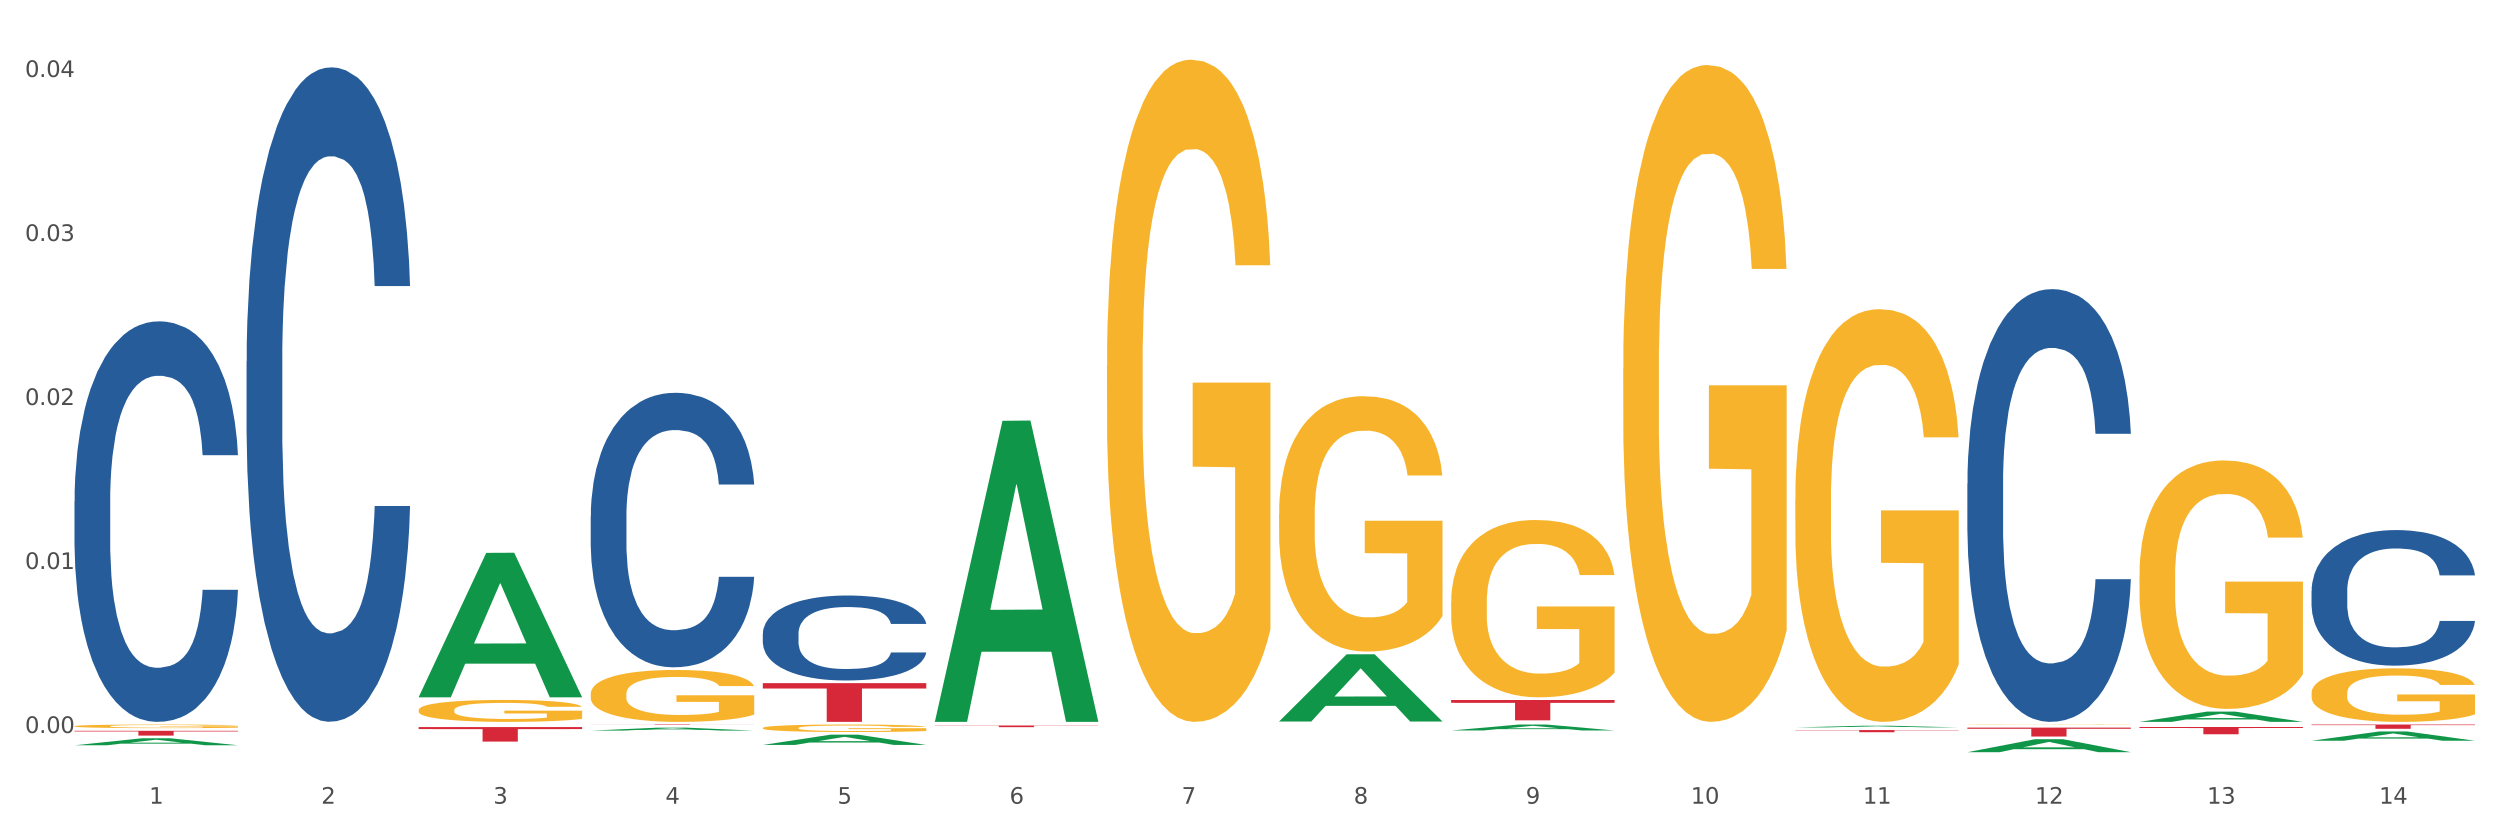 <?xml version="1.0" encoding="utf-8" standalone="no"?>
<!DOCTYPE svg PUBLIC "-//W3C//DTD SVG 1.1//EN"
  "http://www.w3.org/Graphics/SVG/1.1/DTD/svg11.dtd">
<svg xmlns:xlink="http://www.w3.org/1999/xlink" width="1080pt" height="360pt" viewBox="0 0 1080 360" xmlns="http://www.w3.org/2000/svg" version="1.1">
 <rect x="0" y="0" width="1080" height="360" fill="#333333" stroke="none"/>
 <defs>
  <style type="text/css">*{stroke-linejoin: round; stroke-linecap: butt}</style>
 </defs>
 <g id="figure_1">
  <g id="patch_1">
   <path d="M 0 360 
L 1080 360 
L 1080 0 
L 0 0 
z
" style="fill: #ffffff; stroke: #ffffff; stroke-linejoin: miter"/>
  </g>
  <g id="axes_1">
   <g id="matplotlib.axis_1">
    <g id="xtick_1">
     <g id="text_1">
      <!-- 1 -->
      <g style="fill: #4d4d4d" transform="translate(64.432 347.204) scale(0.096 -0.096)">
       <defs>
        <path id="DejaVuSans-31" d="M 794 531 
L 1825 531 
L 1825 4091 
L 703 3866 
L 703 4441 
L 1819 4666 
L 2450 4666 
L 2450 531 
L 3481 531 
L 3481 0 
L 794 0 
L 794 531 
z
" transform="scale(0.016)"/>
       </defs>
       <use xlink:href="#DejaVuSans-31"/>
      </g>
     </g>
    </g>
    <g id="xtick_2">
     <g id="text_2">
      <!-- 2 -->
      <g style="fill: #4d4d4d" transform="translate(138.771 347.204) scale(0.096 -0.096)">
       <defs>
        <path id="DejaVuSans-32" d="M 1228 531 
L 3431 531 
L 3431 0 
L 469 0 
L 469 531 
Q 828 903 1448 1529 
Q 2069 2156 2228 2338 
Q 2531 2678 2651 2914 
Q 2772 3150 2772 3378 
Q 2772 3750 2511 3984 
Q 2250 4219 1831 4219 
Q 1534 4219 1204 4116 
Q 875 4013 500 3803 
L 500 4441 
Q 881 4594 1212 4672 
Q 1544 4750 1819 4750 
Q 2544 4750 2975 4387 
Q 3406 4025 3406 3419 
Q 3406 3131 3298 2873 
Q 3191 2616 2906 2266 
Q 2828 2175 2409 1742 
Q 1991 1309 1228 531 
z
" transform="scale(0.016)"/>
       </defs>
       <use xlink:href="#DejaVuSans-32"/>
      </g>
     </g>
    </g>
    <g id="xtick_3">
     <g id="text_3">
      <!-- 3 -->
      <g style="fill: #4d4d4d" transform="translate(213.109 347.204) scale(0.096 -0.096)">
       <defs>
        <path id="DejaVuSans-33" d="M 2597 2516 
Q 3050 2419 3304 2112 
Q 3559 1806 3559 1356 
Q 3559 666 3084 287 
Q 2609 -91 1734 -91 
Q 1441 -91 1130 -33 
Q 819 25 488 141 
L 488 750 
Q 750 597 1062 519 
Q 1375 441 1716 441 
Q 2309 441 2620 675 
Q 2931 909 2931 1356 
Q 2931 1769 2642 2001 
Q 2353 2234 1838 2234 
L 1294 2234 
L 1294 2753 
L 1863 2753 
Q 2328 2753 2575 2939 
Q 2822 3125 2822 3475 
Q 2822 3834 2567 4026 
Q 2313 4219 1838 4219 
Q 1578 4219 1281 4162 
Q 984 4106 628 3988 
L 628 4550 
Q 988 4650 1302 4700 
Q 1616 4750 1894 4750 
Q 2613 4750 3031 4423 
Q 3450 4097 3450 3541 
Q 3450 3153 3228 2886 
Q 3006 2619 2597 2516 
z
" transform="scale(0.016)"/>
       </defs>
       <use xlink:href="#DejaVuSans-33"/>
      </g>
     </g>
    </g>
    <g id="xtick_4">
     <g id="text_4">
      <!-- 4 -->
      <g style="fill: #4d4d4d" transform="translate(287.448 347.204) scale(0.096 -0.096)">
       <defs>
        <path id="DejaVuSans-34" d="M 2419 4116 
L 825 1625 
L 2419 1625 
L 2419 4116 
z
M 2253 4666 
L 3047 4666 
L 3047 1625 
L 3713 1625 
L 3713 1100 
L 3047 1100 
L 3047 0 
L 2419 0 
L 2419 1100 
L 313 1100 
L 313 1709 
L 2253 4666 
z
" transform="scale(0.016)"/>
       </defs>
       <use xlink:href="#DejaVuSans-34"/>
      </g>
     </g>
    </g>
    <g id="xtick_5">
     <g id="text_5">
      <!-- 5 -->
      <g style="fill: #4d4d4d" transform="translate(361.787 347.204) scale(0.096 -0.096)">
       <defs>
        <path id="DejaVuSans-35" d="M 691 4666 
L 3169 4666 
L 3169 4134 
L 1269 4134 
L 1269 2991 
Q 1406 3038 1543 3061 
Q 1681 3084 1819 3084 
Q 2600 3084 3056 2656 
Q 3513 2228 3513 1497 
Q 3513 744 3044 326 
Q 2575 -91 1722 -91 
Q 1428 -91 1123 -41 
Q 819 9 494 109 
L 494 744 
Q 775 591 1075 516 
Q 1375 441 1709 441 
Q 2250 441 2565 725 
Q 2881 1009 2881 1497 
Q 2881 1984 2565 2268 
Q 2250 2553 1709 2553 
Q 1456 2553 1204 2497 
Q 953 2441 691 2322 
L 691 4666 
z
" transform="scale(0.016)"/>
       </defs>
       <use xlink:href="#DejaVuSans-35"/>
      </g>
     </g>
    </g>
    <g id="xtick_6">
     <g id="text_6">
      <!-- 6 -->
      <g style="fill: #4d4d4d" transform="translate(436.125 347.204) scale(0.096 -0.096)">
       <defs>
        <path id="DejaVuSans-36" d="M 2113 2584 
Q 1688 2584 1439 2293 
Q 1191 2003 1191 1497 
Q 1191 994 1439 701 
Q 1688 409 2113 409 
Q 2538 409 2786 701 
Q 3034 994 3034 1497 
Q 3034 2003 2786 2293 
Q 2538 2584 2113 2584 
z
M 3366 4563 
L 3366 3988 
Q 3128 4100 2886 4159 
Q 2644 4219 2406 4219 
Q 1781 4219 1451 3797 
Q 1122 3375 1075 2522 
Q 1259 2794 1537 2939 
Q 1816 3084 2150 3084 
Q 2853 3084 3261 2657 
Q 3669 2231 3669 1497 
Q 3669 778 3244 343 
Q 2819 -91 2113 -91 
Q 1303 -91 875 529 
Q 447 1150 447 2328 
Q 447 3434 972 4092 
Q 1497 4750 2381 4750 
Q 2619 4750 2861 4703 
Q 3103 4656 3366 4563 
z
" transform="scale(0.016)"/>
       </defs>
       <use xlink:href="#DejaVuSans-36"/>
      </g>
     </g>
    </g>
    <g id="xtick_7">
     <g id="text_7">
      <!-- 7 -->
      <g style="fill: #4d4d4d" transform="translate(510.464 347.204) scale(0.096 -0.096)">
       <defs>
        <path id="DejaVuSans-37" d="M 525 4666 
L 3525 4666 
L 3525 4397 
L 1831 0 
L 1172 0 
L 2766 4134 
L 525 4134 
L 525 4666 
z
" transform="scale(0.016)"/>
       </defs>
       <use xlink:href="#DejaVuSans-37"/>
      </g>
     </g>
    </g>
    <g id="xtick_8">
     <g id="text_8">
      <!-- 8 -->
      <g style="fill: #4d4d4d" transform="translate(584.803 347.204) scale(0.096 -0.096)">
       <defs>
        <path id="DejaVuSans-38" d="M 2034 2216 
Q 1584 2216 1326 1975 
Q 1069 1734 1069 1313 
Q 1069 891 1326 650 
Q 1584 409 2034 409 
Q 2484 409 2743 651 
Q 3003 894 3003 1313 
Q 3003 1734 2745 1975 
Q 2488 2216 2034 2216 
z
M 1403 2484 
Q 997 2584 770 2862 
Q 544 3141 544 3541 
Q 544 4100 942 4425 
Q 1341 4750 2034 4750 
Q 2731 4750 3128 4425 
Q 3525 4100 3525 3541 
Q 3525 3141 3298 2862 
Q 3072 2584 2669 2484 
Q 3125 2378 3379 2068 
Q 3634 1759 3634 1313 
Q 3634 634 3220 271 
Q 2806 -91 2034 -91 
Q 1263 -91 848 271 
Q 434 634 434 1313 
Q 434 1759 690 2068 
Q 947 2378 1403 2484 
z
M 1172 3481 
Q 1172 3119 1398 2916 
Q 1625 2713 2034 2713 
Q 2441 2713 2670 2916 
Q 2900 3119 2900 3481 
Q 2900 3844 2670 4047 
Q 2441 4250 2034 4250 
Q 1625 4250 1398 4047 
Q 1172 3844 1172 3481 
z
" transform="scale(0.016)"/>
       </defs>
       <use xlink:href="#DejaVuSans-38"/>
      </g>
     </g>
    </g>
    <g id="xtick_9">
     <g id="text_9">
      <!-- 9 -->
      <g style="fill: #4d4d4d" transform="translate(659.142 347.204) scale(0.096 -0.096)">
       <defs>
        <path id="DejaVuSans-39" d="M 703 97 
L 703 672 
Q 941 559 1184 500 
Q 1428 441 1663 441 
Q 2288 441 2617 861 
Q 2947 1281 2994 2138 
Q 2813 1869 2534 1725 
Q 2256 1581 1919 1581 
Q 1219 1581 811 2004 
Q 403 2428 403 3163 
Q 403 3881 828 4315 
Q 1253 4750 1959 4750 
Q 2769 4750 3195 4129 
Q 3622 3509 3622 2328 
Q 3622 1225 3098 567 
Q 2575 -91 1691 -91 
Q 1453 -91 1209 -44 
Q 966 3 703 97 
z
M 1959 2075 
Q 2384 2075 2632 2365 
Q 2881 2656 2881 3163 
Q 2881 3666 2632 3958 
Q 2384 4250 1959 4250 
Q 1534 4250 1286 3958 
Q 1038 3666 1038 3163 
Q 1038 2656 1286 2365 
Q 1534 2075 1959 2075 
z
" transform="scale(0.016)"/>
       </defs>
       <use xlink:href="#DejaVuSans-39"/>
      </g>
     </g>
    </g>
    <g id="xtick_10">
     <g id="text_10">
      <!-- 10 -->
      <g style="fill: #4d4d4d" transform="translate(730.426 347.204) scale(0.096 -0.096)">
       <defs>
        <path id="DejaVuSans-30" d="M 2034 4250 
Q 1547 4250 1301 3770 
Q 1056 3291 1056 2328 
Q 1056 1369 1301 889 
Q 1547 409 2034 409 
Q 2525 409 2770 889 
Q 3016 1369 3016 2328 
Q 3016 3291 2770 3770 
Q 2525 4250 2034 4250 
z
M 2034 4750 
Q 2819 4750 3233 4129 
Q 3647 3509 3647 2328 
Q 3647 1150 3233 529 
Q 2819 -91 2034 -91 
Q 1250 -91 836 529 
Q 422 1150 422 2328 
Q 422 3509 836 4129 
Q 1250 4750 2034 4750 
z
" transform="scale(0.016)"/>
       </defs>
       <use xlink:href="#DejaVuSans-31"/>
       <use xlink:href="#DejaVuSans-30" transform="translate(63.623 0)"/>
      </g>
     </g>
    </g>
    <g id="xtick_11">
     <g id="text_11">
      <!-- 11 -->
      <g style="fill: #4d4d4d" transform="translate(804.765 347.204) scale(0.096 -0.096)">
       <use xlink:href="#DejaVuSans-31"/>
       <use xlink:href="#DejaVuSans-31" transform="translate(63.623 0)"/>
      </g>
     </g>
    </g>
    <g id="xtick_12">
     <g id="text_12">
      <!-- 12 -->
      <g style="fill: #4d4d4d" transform="translate(879.104 347.204) scale(0.096 -0.096)">
       <use xlink:href="#DejaVuSans-31"/>
       <use xlink:href="#DejaVuSans-32" transform="translate(63.623 0)"/>
      </g>
     </g>
    </g>
    <g id="xtick_13">
     <g id="text_13">
      <!-- 13 -->
      <g style="fill: #4d4d4d" transform="translate(953.442 347.204) scale(0.096 -0.096)">
       <use xlink:href="#DejaVuSans-31"/>
       <use xlink:href="#DejaVuSans-33" transform="translate(63.623 0)"/>
      </g>
     </g>
    </g>
    <g id="xtick_14">
     <g id="text_14">
      <!-- 14 -->
      <g style="fill: #4d4d4d" transform="translate(1027.781 347.204) scale(0.096 -0.096)">
       <use xlink:href="#DejaVuSans-31"/>
       <use xlink:href="#DejaVuSans-34" transform="translate(63.623 0)"/>
      </g>
     </g>
    </g>
    <g id="xtick_15"/>
    <g id="xtick_16"/>
    <g id="xtick_17"/>
    <g id="xtick_18"/>
    <g id="xtick_19"/>
    <g id="xtick_20"/>
    <g id="xtick_21"/>
    <g id="xtick_22"/>
    <g id="xtick_23"/>
    <g id="xtick_24"/>
    <g id="xtick_25"/>
    <g id="xtick_26"/>
    <g id="xtick_27"/>
   </g>
   <g id="matplotlib.axis_2">
    <g id="ytick_1">
     <g id="text_15">
      <!-- 0.00 -->
      <g style="fill: #4d4d4d" transform="translate(10.8 316.649) scale(0.096 -0.096)">
       <defs>
        <path id="DejaVuSans-2e" d="M 684 794 
L 1344 794 
L 1344 0 
L 684 0 
L 684 794 
z
" transform="scale(0.016)"/>
       </defs>
       <use xlink:href="#DejaVuSans-30"/>
       <use xlink:href="#DejaVuSans-2e" transform="translate(63.623 0)"/>
       <use xlink:href="#DejaVuSans-30" transform="translate(95.41 0)"/>
       <use xlink:href="#DejaVuSans-30" transform="translate(159.033 0)"/>
      </g>
     </g>
    </g>
    <g id="ytick_2">
     <g id="text_16">
      <!-- 0.01 -->
      <g style="fill: #4d4d4d" transform="translate(10.8 245.8) scale(0.096 -0.096)">
       <use xlink:href="#DejaVuSans-30"/>
       <use xlink:href="#DejaVuSans-2e" transform="translate(63.623 0)"/>
       <use xlink:href="#DejaVuSans-30" transform="translate(95.41 0)"/>
       <use xlink:href="#DejaVuSans-31" transform="translate(159.033 0)"/>
      </g>
     </g>
    </g>
    <g id="ytick_3">
     <g id="text_17">
      <!-- 0.02 -->
      <g style="fill: #4d4d4d" transform="translate(10.8 174.952) scale(0.096 -0.096)">
       <use xlink:href="#DejaVuSans-30"/>
       <use xlink:href="#DejaVuSans-2e" transform="translate(63.623 0)"/>
       <use xlink:href="#DejaVuSans-30" transform="translate(95.41 0)"/>
       <use xlink:href="#DejaVuSans-32" transform="translate(159.033 0)"/>
      </g>
     </g>
    </g>
    <g id="ytick_4">
     <g id="text_18">
      <!-- 0.03 -->
      <g style="fill: #4d4d4d" transform="translate(10.8 104.104) scale(0.096 -0.096)">
       <use xlink:href="#DejaVuSans-30"/>
       <use xlink:href="#DejaVuSans-2e" transform="translate(63.623 0)"/>
       <use xlink:href="#DejaVuSans-30" transform="translate(95.41 0)"/>
       <use xlink:href="#DejaVuSans-33" transform="translate(159.033 0)"/>
      </g>
     </g>
    </g>
    <g id="ytick_5">
     <g id="text_19">
      <!-- 0.04 -->
      <g style="fill: #4d4d4d" transform="translate(10.8 33.256) scale(0.096 -0.096)">
       <use xlink:href="#DejaVuSans-30"/>
       <use xlink:href="#DejaVuSans-2e" transform="translate(63.623 0)"/>
       <use xlink:href="#DejaVuSans-30" transform="translate(95.41 0)"/>
       <use xlink:href="#DejaVuSans-34" transform="translate(159.033 0)"/>
      </g>
     </g>
    </g>
    <g id="ytick_6"/>
    <g id="ytick_7"/>
    <g id="ytick_8"/>
    <g id="ytick_9"/>
   </g>
   <g id="PolyCollection_1">
    <path d="M 32.175 321.963 
L 32.248 321.96 
L 61.37 318.924 
L 73.456 318.921 
L 102.797 321.969 
L 88.818 321.969 
L 82.484 321.259 
L 52.415 321.259 
L 52.197 321.27 
L 46.081 321.969 
L 32.175 321.969 
L 32.175 321.963 
L 56.201 320.836 
L 78.698 320.833 
L 67.559 319.571 
L 67.413 319.565 
L 67.267 319.574 
L 56.128 320.833 
L 56.201 320.836 
L 32.175 321.963 
z
" clip-path="url(#p0d617609b9)" style="fill: #109648"/>
    <path d="M 924.24 314.076 
L 994.861 314.076 
L 994.861 314.508 
L 967.081 314.511 
L 967.081 317.19 
L 951.852 317.19 
L 951.852 314.511 
L 924.24 314.508 
L 924.24 314.079 
L 924.24 314.076 
z
" clip-path="url(#p0d617609b9)" style="fill: #d62839"/>
    <path d="M 849.901 314.312 
L 920.523 314.312 
L 920.523 314.85 
L 892.742 314.854 
L 892.742 318.183 
L 877.514 318.183 
L 877.514 314.854 
L 849.901 314.85 
L 849.901 314.316 
L 849.901 314.312 
z
" clip-path="url(#p0d617609b9)" style="fill: #d62839"/>
    <path d="M 775.562 315.388 
L 846.184 315.388 
L 846.184 315.518 
L 818.404 315.519 
L 818.404 316.321 
L 803.175 316.321 
L 803.175 315.519 
L 775.562 315.518 
L 775.562 315.389 
L 775.562 315.388 
z
" clip-path="url(#p0d617609b9)" style="fill: #d62839"/>
    <path d="M 626.885 302.402 
L 697.506 302.402 
L 697.506 303.624 
L 669.726 303.632 
L 669.726 311.193 
L 654.497 311.193 
L 654.497 303.632 
L 626.885 303.624 
L 626.885 302.41 
L 626.885 302.402 
z
" clip-path="url(#p0d617609b9)" style="fill: #d62839"/>
    <path d="M 403.869 313.413 
L 474.49 313.413 
L 474.49 313.514 
L 446.71 313.514 
L 446.71 314.136 
L 431.481 314.136 
L 431.481 313.514 
L 403.869 313.514 
L 403.869 313.414 
L 403.869 313.413 
z
" clip-path="url(#p0d617609b9)" style="fill: #d62839"/>
    <path d="M 329.53 295.119 
L 400.152 295.119 
L 400.152 297.445 
L 372.371 297.46 
L 372.371 311.852 
L 357.143 311.852 
L 357.143 297.46 
L 329.53 297.445 
L 329.53 295.135 
L 329.53 295.119 
z
" clip-path="url(#p0d617609b9)" style="fill: #d62839"/>
    <path d="M 255.191 313.001 
L 325.813 313.001 
L 325.813 313.027 
L 298.033 313.028 
L 298.033 313.189 
L 282.804 313.189 
L 282.804 313.028 
L 255.191 313.027 
L 255.191 313.002 
L 255.191 313.001 
z
" clip-path="url(#p0d617609b9)" style="fill: #d62839"/>
    <path d="M 180.852 314.099 
L 251.474 314.099 
L 251.474 314.97 
L 223.694 314.976 
L 223.694 320.366 
L 208.465 320.366 
L 208.465 314.976 
L 180.852 314.97 
L 180.852 314.105 
L 180.852 314.099 
z
" clip-path="url(#p0d617609b9)" style="fill: #d62839"/>
    <path d="M 32.175 315.705 
L 102.797 315.705 
L 102.797 315.993 
L 75.017 315.995 
L 75.017 317.772 
L 59.788 317.772 
L 59.788 315.995 
L 32.175 315.993 
L 32.175 315.707 
L 32.175 315.705 
z
" clip-path="url(#p0d617609b9)" style="fill: #d62839"/>
    <path d="M 32.175 216.565 
L 32.258 216.407 
L 32.258 211.983 
L 32.509 205.978 
L 33.427 194.916 
L 34.596 186.541 
L 36.599 176.744 
L 37.684 172.635 
L 39.104 168.053 
L 42.025 160.626 
L 45.364 154.305 
L 47.702 150.828 
L 49.455 148.616 
L 53.378 144.665 
L 55.632 142.927 
L 57.969 141.505 
L 59.973 140.557 
L 63.312 139.451 
L 65.983 138.977 
L 69.072 138.819 
L 71.66 138.977 
L 75.082 139.609 
L 80.091 141.505 
L 82.011 142.611 
L 84.599 144.507 
L 87.27 147.036 
L 89.44 149.564 
L 91.945 153.199 
L 94.533 157.939 
L 97.037 163.944 
L 98.79 169.475 
L 100.209 175.322 
L 101.461 182.433 
L 102.379 190.176 
L 102.797 196.655 
L 87.52 196.655 
L 87.103 190.808 
L 86.268 184.487 
L 85.434 180.22 
L 84.515 176.744 
L 83.096 172.793 
L 81.844 170.265 
L 79.757 167.263 
L 77.837 165.366 
L 76.251 164.26 
L 74.331 163.312 
L 70.241 162.364 
L 67.319 162.364 
L 65.482 162.68 
L 63.229 163.47 
L 61.309 164.576 
L 59.055 166.472 
L 57.302 168.527 
L 55.549 171.213 
L 54.547 173.109 
L 53.044 176.586 
L 52.043 179.43 
L 50.707 184.329 
L 49.956 187.805 
L 48.62 196.813 
L 48.036 203.45 
L 47.785 208.032 
L 47.618 213.089 
L 47.618 237.74 
L 48.119 248.802 
L 48.537 253.542 
L 49.204 258.915 
L 50.457 265.868 
L 52.293 272.663 
L 54.213 277.562 
L 55.799 280.564 
L 57.302 282.776 
L 58.804 284.515 
L 60.641 286.095 
L 62.143 287.043 
L 64.397 287.991 
L 67.069 288.465 
L 69.155 288.465 
L 73.413 287.675 
L 75.333 286.885 
L 77.169 285.779 
L 79.173 284.041 
L 80.759 282.144 
L 81.677 280.722 
L 83.18 277.72 
L 84.348 274.559 
L 85.35 270.925 
L 86.018 267.764 
L 86.769 263.024 
L 87.353 257.651 
L 87.52 254.807 
L 102.797 254.807 
L 102.463 260.495 
L 101.879 266.026 
L 100.71 273.453 
L 99.792 277.72 
L 98.372 282.934 
L 96.87 287.359 
L 94.783 292.258 
L 92.863 295.892 
L 90.86 299.053 
L 88.689 301.897 
L 84.766 305.848 
L 83.347 306.954 
L 80.341 308.85 
L 78.004 309.956 
L 74.581 311.062 
L 71.075 311.694 
L 67.402 311.852 
L 64.147 311.536 
L 60.557 310.588 
L 58.303 309.64 
L 55.799 308.218 
L 52.877 306.006 
L 50.123 303.319 
L 47.535 300.159 
L 45.114 296.524 
L 42.86 292.416 
L 39.938 285.621 
L 37.768 278.984 
L 36.182 272.821 
L 35.097 267.606 
L 34.011 260.969 
L 33.427 256.387 
L 32.509 245.325 
L 32.175 235.054 
L 32.175 216.565 
z
" clip-path="url(#p0d617609b9)" style="fill: #255c99"/>
    <path d="M 106.514 156.123 
L 106.597 155.864 
L 106.597 148.635 
L 106.848 138.824 
L 107.766 120.751 
L 108.935 107.067 
L 110.938 91.059 
L 112.023 84.346 
L 113.442 76.859 
L 116.364 64.724 
L 119.703 54.396 
L 122.04 48.716 
L 123.794 45.101 
L 127.717 38.647 
L 129.971 35.807 
L 132.308 33.483 
L 134.312 31.934 
L 137.651 30.126 
L 140.322 29.352 
L 143.411 29.094 
L 145.998 29.352 
L 149.421 30.385 
L 154.43 33.483 
L 156.35 35.29 
L 158.937 38.388 
L 161.609 42.519 
L 163.779 46.651 
L 166.283 52.589 
L 168.871 60.335 
L 171.376 70.146 
L 173.129 79.182 
L 174.548 88.735 
L 175.8 100.354 
L 176.718 113.005 
L 177.135 123.591 
L 161.859 123.591 
L 161.442 114.038 
L 160.607 103.71 
L 159.772 96.739 
L 158.854 91.059 
L 157.435 84.604 
L 156.183 80.473 
L 154.096 75.568 
L 152.176 72.469 
L 150.59 70.662 
L 148.67 69.113 
L 144.579 67.564 
L 141.658 67.564 
L 139.821 68.08 
L 137.567 69.371 
L 135.647 71.178 
L 133.393 74.277 
L 131.64 77.633 
L 129.887 82.022 
L 128.886 85.121 
L 127.383 90.801 
L 126.381 95.448 
L 125.046 103.452 
L 124.294 109.132 
L 122.959 123.849 
L 122.374 134.693 
L 122.124 142.18 
L 121.957 150.442 
L 121.957 190.72 
L 122.458 208.793 
L 122.875 216.539 
L 123.543 225.317 
L 124.795 236.677 
L 126.632 247.78 
L 128.552 255.783 
L 130.138 260.689 
L 131.64 264.304 
L 133.143 267.144 
L 134.979 269.726 
L 136.482 271.275 
L 138.736 272.824 
L 141.407 273.598 
L 143.494 273.598 
L 147.751 272.307 
L 149.671 271.017 
L 151.508 269.209 
L 153.511 266.369 
L 155.097 263.271 
L 156.016 260.947 
L 157.518 256.042 
L 158.687 250.878 
L 159.689 244.939 
L 160.357 239.776 
L 161.108 232.03 
L 161.692 223.252 
L 161.859 218.604 
L 177.135 218.604 
L 176.802 227.899 
L 176.217 236.936 
L 175.049 249.071 
L 174.13 256.042 
L 172.711 264.562 
L 171.209 271.791 
L 169.122 279.795 
L 167.202 285.733 
L 165.198 290.897 
L 163.028 295.544 
L 159.104 301.999 
L 157.685 303.807 
L 154.68 306.905 
L 152.343 308.712 
L 148.92 310.519 
L 145.414 311.552 
L 141.741 311.81 
L 138.486 311.294 
L 134.896 309.745 
L 132.642 308.196 
L 130.138 305.872 
L 127.216 302.257 
L 124.461 297.868 
L 121.874 292.704 
L 119.453 286.766 
L 117.199 280.053 
L 114.277 268.951 
L 112.107 258.107 
L 110.521 248.038 
L 109.435 239.518 
L 108.35 228.674 
L 107.766 221.186 
L 106.848 203.113 
L 106.514 186.331 
L 106.514 156.123 
z
" clip-path="url(#p0d617609b9)" style="fill: #255c99"/>
    <path d="M 255.191 222.972 
L 255.275 222.864 
L 255.275 219.831 
L 255.525 215.716 
L 256.443 208.135 
L 257.612 202.395 
L 259.615 195.68 
L 260.701 192.864 
L 262.12 189.724 
L 265.041 184.633 
L 268.381 180.301 
L 270.718 177.919 
L 272.471 176.402 
L 276.394 173.695 
L 278.648 172.504 
L 280.986 171.529 
L 282.989 170.879 
L 286.328 170.121 
L 288.999 169.796 
L 292.088 169.688 
L 294.676 169.796 
L 298.098 170.229 
L 303.107 171.529 
L 305.027 172.287 
L 307.615 173.587 
L 310.286 175.319 
L 312.457 177.052 
L 314.961 179.543 
L 317.549 182.792 
L 320.053 186.908 
L 321.806 190.698 
L 323.225 194.705 
L 324.477 199.579 
L 325.396 204.886 
L 325.813 209.326 
L 310.537 209.326 
L 310.119 205.319 
L 309.284 200.987 
L 308.45 198.063 
L 307.531 195.68 
L 306.112 192.973 
L 304.86 191.24 
L 302.773 189.182 
L 300.853 187.882 
L 299.267 187.124 
L 297.347 186.474 
L 293.257 185.825 
L 290.335 185.825 
L 288.499 186.041 
L 286.245 186.583 
L 284.325 187.341 
L 282.071 188.641 
L 280.318 190.048 
L 278.565 191.89 
L 277.563 193.189 
L 276.06 195.572 
L 275.059 197.521 
L 273.723 200.879 
L 272.972 203.261 
L 271.636 209.434 
L 271.052 213.983 
L 270.801 217.124 
L 270.634 220.589 
L 270.634 237.484 
L 271.135 245.066 
L 271.553 248.315 
L 272.22 251.997 
L 273.473 256.762 
L 275.309 261.419 
L 277.229 264.776 
L 278.815 266.834 
L 280.318 268.35 
L 281.82 269.542 
L 283.657 270.625 
L 285.159 271.275 
L 287.413 271.924 
L 290.085 272.249 
L 292.172 272.249 
L 296.429 271.708 
L 298.349 271.166 
L 300.185 270.408 
L 302.189 269.217 
L 303.775 267.917 
L 304.693 266.942 
L 306.196 264.885 
L 307.364 262.719 
L 308.366 260.228 
L 309.034 258.062 
L 309.785 254.813 
L 310.37 251.13 
L 310.537 249.181 
L 325.813 249.181 
L 325.479 253.08 
L 324.895 256.87 
L 323.726 261.961 
L 322.808 264.885 
L 321.389 268.459 
L 319.886 271.491 
L 317.799 274.848 
L 315.879 277.339 
L 313.876 279.505 
L 311.705 281.455 
L 307.782 284.162 
L 306.363 284.921 
L 303.358 286.22 
L 301.02 286.978 
L 297.598 287.736 
L 294.092 288.17 
L 290.419 288.278 
L 287.163 288.061 
L 283.573 287.411 
L 281.32 286.762 
L 278.815 285.787 
L 275.893 284.271 
L 273.139 282.43 
L 270.551 280.264 
L 268.13 277.773 
L 265.876 274.957 
L 262.955 270.3 
L 260.784 265.751 
L 259.198 261.527 
L 258.113 257.953 
L 257.028 253.405 
L 256.443 250.264 
L 255.525 242.683 
L 255.191 235.643 
L 255.191 222.972 
z
" clip-path="url(#p0d617609b9)" style="fill: #255c99"/>
    <path d="M 329.53 273.754 
L 329.613 273.72 
L 329.613 272.782 
L 329.864 271.508 
L 330.782 269.161 
L 331.951 267.384 
L 333.954 265.305 
L 335.039 264.433 
L 336.458 263.461 
L 339.38 261.885 
L 342.719 260.544 
L 345.057 259.807 
L 346.81 259.337 
L 350.733 258.499 
L 352.987 258.13 
L 355.324 257.829 
L 357.328 257.627 
L 360.667 257.393 
L 363.338 257.292 
L 366.427 257.259 
L 369.015 257.292 
L 372.437 257.426 
L 377.446 257.829 
L 379.366 258.063 
L 381.954 258.466 
L 384.625 259.002 
L 386.795 259.538 
L 389.3 260.31 
L 391.887 261.315 
L 394.392 262.589 
L 396.145 263.763 
L 397.564 265.003 
L 398.816 266.512 
L 399.734 268.155 
L 400.152 269.529 
L 384.875 269.529 
L 384.458 268.289 
L 383.623 266.948 
L 382.788 266.043 
L 381.87 265.305 
L 380.451 264.467 
L 379.199 263.93 
L 377.112 263.293 
L 375.192 262.891 
L 373.606 262.656 
L 371.686 262.455 
L 367.595 262.254 
L 364.674 262.254 
L 362.837 262.321 
L 360.583 262.489 
L 358.663 262.724 
L 356.41 263.126 
L 354.656 263.562 
L 352.903 264.132 
L 351.902 264.534 
L 350.399 265.272 
L 349.397 265.875 
L 348.062 266.914 
L 347.31 267.652 
L 345.975 269.563 
L 345.391 270.971 
L 345.14 271.943 
L 344.973 273.016 
L 344.973 278.246 
L 345.474 280.593 
L 345.891 281.599 
L 346.559 282.739 
L 347.811 284.214 
L 349.648 285.656 
L 351.568 286.695 
L 353.154 287.332 
L 354.656 287.802 
L 356.159 288.17 
L 357.996 288.506 
L 359.498 288.707 
L 361.752 288.908 
L 364.423 289.008 
L 366.51 289.008 
L 370.768 288.841 
L 372.688 288.673 
L 374.524 288.439 
L 376.528 288.07 
L 378.114 287.667 
L 379.032 287.366 
L 380.534 286.729 
L 381.703 286.058 
L 382.705 285.287 
L 383.373 284.616 
L 384.124 283.611 
L 384.708 282.471 
L 384.875 281.867 
L 400.152 281.867 
L 399.818 283.074 
L 399.233 284.248 
L 398.065 285.823 
L 397.146 286.729 
L 395.727 287.835 
L 394.225 288.774 
L 392.138 289.813 
L 390.218 290.584 
L 388.214 291.255 
L 386.044 291.858 
L 382.121 292.696 
L 380.701 292.931 
L 377.696 293.333 
L 375.359 293.568 
L 371.936 293.803 
L 368.43 293.937 
L 364.757 293.97 
L 361.502 293.903 
L 357.912 293.702 
L 355.658 293.501 
L 353.154 293.199 
L 350.232 292.73 
L 347.477 292.16 
L 344.89 291.489 
L 342.469 290.718 
L 340.215 289.847 
L 337.293 288.405 
L 335.123 286.997 
L 333.537 285.689 
L 332.452 284.583 
L 331.366 283.175 
L 330.782 282.203 
L 329.864 279.856 
L 329.53 277.676 
L 329.53 273.754 
z
" clip-path="url(#p0d617609b9)" style="fill: #255c99"/>
    <path d="M 849.901 208.902 
L 849.984 208.732 
L 849.984 203.951 
L 850.235 197.463 
L 851.153 185.512 
L 852.322 176.464 
L 854.325 165.878 
L 855.41 161.439 
L 856.829 156.488 
L 859.751 148.464 
L 863.09 141.635 
L 865.428 137.879 
L 867.181 135.488 
L 871.104 131.22 
L 873.358 129.342 
L 875.695 127.806 
L 877.699 126.781 
L 881.038 125.586 
L 883.709 125.074 
L 886.798 124.903 
L 889.386 125.074 
L 892.808 125.757 
L 897.817 127.806 
L 899.737 129.001 
L 902.325 131.049 
L 904.996 133.781 
L 907.166 136.513 
L 909.671 140.44 
L 912.258 145.561 
L 914.763 152.049 
L 916.516 158.025 
L 917.935 164.342 
L 919.187 172.025 
L 920.105 180.39 
L 920.523 187.39 
L 905.246 187.39 
L 904.829 181.073 
L 903.994 174.244 
L 903.159 169.634 
L 902.241 165.878 
L 900.822 161.61 
L 899.57 158.878 
L 897.483 155.635 
L 895.563 153.586 
L 893.977 152.391 
L 892.057 151.366 
L 887.966 150.342 
L 885.045 150.342 
L 883.208 150.683 
L 880.954 151.537 
L 879.034 152.732 
L 876.78 154.781 
L 875.027 157 
L 873.274 159.903 
L 872.273 161.952 
L 870.77 165.708 
L 869.768 168.781 
L 868.433 174.073 
L 867.681 177.829 
L 866.346 187.561 
L 865.761 194.732 
L 865.511 199.683 
L 865.344 205.146 
L 865.344 231.78 
L 865.845 243.731 
L 866.262 248.853 
L 866.93 254.658 
L 868.182 262.17 
L 870.019 269.511 
L 871.939 274.804 
L 873.525 278.048 
L 875.027 280.438 
L 876.53 282.316 
L 878.367 284.023 
L 879.869 285.048 
L 882.123 286.072 
L 884.794 286.584 
L 886.881 286.584 
L 891.139 285.731 
L 893.059 284.877 
L 894.895 283.682 
L 896.899 281.804 
L 898.485 279.755 
L 899.403 278.219 
L 900.905 274.975 
L 902.074 271.56 
L 903.076 267.633 
L 903.744 264.219 
L 904.495 259.097 
L 905.079 253.292 
L 905.246 250.219 
L 920.523 250.219 
L 920.189 256.365 
L 919.604 262.341 
L 918.436 270.365 
L 917.517 274.975 
L 916.098 280.609 
L 914.596 285.389 
L 912.509 290.682 
L 910.589 294.609 
L 908.585 298.023 
L 906.415 301.096 
L 902.491 305.365 
L 901.072 306.56 
L 898.067 308.609 
L 895.73 309.804 
L 892.307 310.999 
L 888.801 311.682 
L 885.128 311.852 
L 881.873 311.511 
L 878.283 310.487 
L 876.029 309.462 
L 873.525 307.926 
L 870.603 305.535 
L 867.848 302.633 
L 865.261 299.218 
L 862.84 295.292 
L 860.586 290.853 
L 857.664 283.511 
L 855.494 276.341 
L 853.908 269.682 
L 852.823 264.048 
L 851.737 256.877 
L 851.153 251.926 
L 850.235 239.975 
L 849.901 228.878 
L 849.901 208.902 
z
" clip-path="url(#p0d617609b9)" style="fill: #255c99"/>
    <path d="M 998.578 255.31 
L 998.662 255.257 
L 998.662 253.759 
L 998.912 251.726 
L 999.83 247.981 
L 1000.999 245.146 
L 1003.003 241.829 
L 1004.088 240.438 
L 1005.507 238.886 
L 1008.429 236.372 
L 1011.768 234.232 
L 1014.105 233.055 
L 1015.858 232.306 
L 1019.781 230.969 
L 1022.035 230.38 
L 1024.373 229.899 
L 1026.376 229.578 
L 1029.715 229.203 
L 1032.387 229.043 
L 1035.475 228.989 
L 1038.063 229.043 
L 1041.486 229.257 
L 1046.494 229.899 
L 1048.414 230.273 
L 1051.002 230.915 
L 1053.673 231.771 
L 1055.844 232.627 
L 1058.348 233.857 
L 1060.936 235.462 
L 1063.44 237.495 
L 1065.193 239.368 
L 1066.612 241.347 
L 1067.864 243.755 
L 1068.783 246.376 
L 1069.2 248.569 
L 1053.924 248.569 
L 1053.506 246.59 
L 1052.671 244.45 
L 1051.837 243.006 
L 1050.918 241.829 
L 1049.499 240.491 
L 1048.247 239.635 
L 1046.16 238.619 
L 1044.24 237.977 
L 1042.654 237.602 
L 1040.734 237.281 
L 1036.644 236.96 
L 1033.722 236.96 
L 1031.886 237.067 
L 1029.632 237.335 
L 1027.712 237.709 
L 1025.458 238.351 
L 1023.705 239.047 
L 1021.952 239.956 
L 1020.95 240.598 
L 1019.448 241.775 
L 1018.446 242.738 
L 1017.11 244.397 
L 1016.359 245.574 
L 1015.023 248.623 
L 1014.439 250.87 
L 1014.188 252.421 
L 1014.022 254.133 
L 1014.022 262.479 
L 1014.522 266.224 
L 1014.94 267.829 
L 1015.608 269.648 
L 1016.86 272.002 
L 1018.696 274.302 
L 1020.616 275.961 
L 1022.202 276.977 
L 1023.705 277.726 
L 1025.207 278.315 
L 1027.044 278.85 
L 1028.547 279.17 
L 1030.8 279.491 
L 1033.472 279.652 
L 1035.559 279.652 
L 1039.816 279.384 
L 1041.736 279.117 
L 1043.572 278.743 
L 1045.576 278.154 
L 1047.162 277.512 
L 1048.08 277.031 
L 1049.583 276.014 
L 1050.752 274.944 
L 1051.753 273.714 
L 1052.421 272.644 
L 1053.172 271.039 
L 1053.757 269.22 
L 1053.924 268.257 
L 1069.2 268.257 
L 1068.866 270.183 
L 1068.282 272.055 
L 1067.113 274.57 
L 1066.195 276.014 
L 1064.776 277.78 
L 1063.273 279.277 
L 1061.186 280.936 
L 1059.266 282.166 
L 1057.263 283.236 
L 1055.092 284.199 
L 1051.169 285.537 
L 1049.75 285.911 
L 1046.745 286.553 
L 1044.407 286.928 
L 1040.985 287.302 
L 1037.479 287.516 
L 1033.806 287.57 
L 1030.55 287.463 
L 1026.96 287.142 
L 1024.707 286.821 
L 1022.202 286.339 
L 1019.281 285.59 
L 1016.526 284.681 
L 1013.938 283.611 
L 1011.517 282.38 
L 1009.263 280.989 
L 1006.342 278.689 
L 1004.171 276.442 
L 1002.585 274.356 
L 1001.5 272.59 
L 1000.415 270.343 
L 999.83 268.792 
L 998.912 265.047 
L 998.578 261.57 
L 998.578 255.31 
z
" clip-path="url(#p0d617609b9)" style="fill: #255c99"/>
    <path d="M 998.578 299.409 
L 998.662 299.388 
L 998.662 298.627 
L 998.828 297.972 
L 999.662 296.388 
L 1000.913 295.078 
L 1001.83 294.381 
L 1002.747 293.81 
L 1003.831 293.24 
L 1005.165 292.648 
L 1007.583 291.782 
L 1009.084 291.338 
L 1010.918 290.874 
L 1014.253 290.198 
L 1016.671 289.817 
L 1019.173 289.5 
L 1023.258 289.12 
L 1025.926 288.951 
L 1028.761 288.824 
L 1032.18 288.74 
L 1034.765 288.719 
L 1040.434 288.782 
L 1045.27 288.972 
L 1047.605 289.12 
L 1050.607 289.374 
L 1052.191 289.543 
L 1054.775 289.881 
L 1057.444 290.324 
L 1059.278 290.705 
L 1062.029 291.423 
L 1064.114 292.141 
L 1066.032 293.029 
L 1067.032 293.641 
L 1067.783 294.212 
L 1068.45 294.867 
L 1069.117 295.902 
L 1054.108 295.902 
L 1053.525 295.162 
L 1052.608 294.465 
L 1051.274 293.789 
L 1050.106 293.367 
L 1048.105 292.838 
L 1046.271 292.5 
L 1044.353 292.247 
L 1042.019 292.036 
L 1040.184 291.93 
L 1037.599 291.845 
L 1032.513 291.867 
L 1029.095 292.036 
L 1026.76 292.247 
L 1025.259 292.437 
L 1023.925 292.648 
L 1022.425 292.944 
L 1020.674 293.388 
L 1019.423 293.789 
L 1018.172 294.296 
L 1017.172 294.803 
L 1016.255 295.395 
L 1015.504 296.029 
L 1014.92 296.683 
L 1014.42 297.486 
L 1014.003 298.817 
L 1014.003 301.712 
L 1014.17 302.367 
L 1014.587 303.233 
L 1015.087 303.888 
L 1015.921 304.669 
L 1016.671 305.197 
L 1018.089 305.958 
L 1019.673 306.592 
L 1020.924 306.993 
L 1022.174 307.331 
L 1024.342 307.796 
L 1026.76 308.176 
L 1028.845 308.409 
L 1031.68 308.62 
L 1033.597 308.705 
L 1035.265 308.747 
L 1039.35 308.747 
L 1042.269 308.683 
L 1045.52 308.536 
L 1048.022 308.345 
L 1050.106 308.113 
L 1052.441 307.733 
L 1053.942 307.374 
L 1053.942 302.958 
L 1035.598 302.937 
L 1035.598 300 
L 1069.2 300 
L 1069.2 308.62 
L 1067.783 309.064 
L 1066.198 309.465 
L 1064.531 309.824 
L 1062.029 310.268 
L 1059.028 310.69 
L 1056.36 310.986 
L 1053.525 311.24 
L 1050.19 311.472 
L 1045.854 311.683 
L 1043.186 311.768 
L 1039.851 311.831 
L 1035.932 311.852 
L 1032.513 311.81 
L 1029.178 311.705 
L 1025.676 311.514 
L 1022.258 311.24 
L 1019.673 310.965 
L 1017.088 310.627 
L 1014.337 310.183 
L 1012.169 309.761 
L 1010.501 309.381 
L 1008.667 308.895 
L 1006.666 308.261 
L 1005.165 307.69 
L 1003.831 307.099 
L 1002.414 306.338 
L 1001.413 305.683 
L 1000.413 304.859 
L 999.829 304.247 
L 999.162 303.296 
L 998.662 301.965 
L 998.578 299.409 
z
" clip-path="url(#p0d617609b9)" style="fill: #f7b32b"/>
    <path d="M 924.24 248.514 
L 924.323 248.416 
L 924.323 244.887 
L 924.49 241.848 
L 925.323 234.496 
L 926.574 228.418 
L 927.491 225.183 
L 928.408 222.536 
L 929.492 219.889 
L 930.826 217.144 
L 933.244 213.125 
L 934.745 211.067 
L 936.58 208.91 
L 939.915 205.773 
L 942.333 204.008 
L 944.834 202.538 
L 948.92 200.773 
L 951.588 199.989 
L 954.423 199.401 
L 957.841 199.009 
L 960.426 198.911 
L 966.096 199.205 
L 970.932 200.087 
L 973.266 200.773 
L 976.268 201.95 
L 977.852 202.734 
L 980.437 204.302 
L 983.105 206.361 
L 984.939 208.126 
L 987.691 211.459 
L 989.775 214.792 
L 991.693 218.909 
L 992.693 221.752 
L 993.444 224.399 
L 994.111 227.438 
L 994.778 232.241 
L 979.77 232.241 
L 979.186 228.81 
L 978.269 225.575 
L 976.935 222.438 
L 975.768 220.477 
L 973.766 218.027 
L 971.932 216.458 
L 970.014 215.282 
L 967.68 214.302 
L 965.845 213.811 
L 963.261 213.419 
L 958.175 213.517 
L 954.756 214.302 
L 952.422 215.282 
L 950.921 216.164 
L 949.587 217.144 
L 948.086 218.517 
L 946.335 220.576 
L 945.084 222.438 
L 943.834 224.791 
L 942.833 227.144 
L 941.916 229.888 
L 941.165 232.829 
L 940.582 235.868 
L 940.081 239.593 
L 939.665 245.769 
L 939.665 259.199 
L 939.831 262.238 
L 940.248 266.258 
L 940.749 269.297 
L 941.582 272.924 
L 942.333 275.374 
L 943.75 278.904 
L 945.334 281.844 
L 946.585 283.707 
L 947.836 285.276 
L 950.004 287.432 
L 952.422 289.197 
L 954.506 290.275 
L 957.341 291.255 
L 959.259 291.647 
L 960.926 291.844 
L 965.012 291.844 
L 967.93 291.549 
L 971.182 290.863 
L 973.683 289.981 
L 975.768 288.903 
L 978.102 287.138 
L 979.603 285.472 
L 979.603 264.983 
L 961.26 264.885 
L 961.26 251.259 
L 994.861 251.259 
L 994.861 291.255 
L 993.444 293.314 
L 991.86 295.177 
L 990.192 296.843 
L 987.691 298.902 
L 984.689 300.862 
L 982.021 302.235 
L 979.186 303.411 
L 975.851 304.489 
L 971.515 305.47 
L 968.847 305.862 
L 965.512 306.156 
L 961.593 306.254 
L 958.175 306.058 
L 954.84 305.568 
L 951.338 304.685 
L 947.919 303.411 
L 945.334 302.137 
L 942.75 300.568 
L 939.998 298.51 
L 937.83 296.549 
L 936.163 294.784 
L 934.328 292.53 
L 932.327 289.589 
L 930.826 286.942 
L 929.492 284.197 
L 928.075 280.668 
L 927.074 277.629 
L 926.074 273.806 
L 925.49 270.963 
L 924.823 266.552 
L 924.323 260.376 
L 924.24 248.514 
z
" clip-path="url(#p0d617609b9)" style="fill: #f7b32b"/>
    <path d="M 849.901 313.076 
L 849.984 313.076 
L 849.984 313.071 
L 850.151 313.066 
L 850.985 313.055 
L 852.235 313.046 
L 853.153 313.041 
L 854.07 313.037 
L 855.154 313.033 
L 856.488 313.029 
L 858.906 313.023 
L 860.407 313.02 
L 862.241 313.016 
L 865.576 313.012 
L 867.994 313.009 
L 870.495 313.007 
L 874.581 313.004 
L 877.249 313.003 
L 880.084 313.002 
L 883.502 313.002 
L 886.087 313.001 
L 891.757 313.002 
L 896.593 313.003 
L 898.927 313.004 
L 901.929 313.006 
L 903.513 313.007 
L 906.098 313.01 
L 908.766 313.013 
L 910.601 313.015 
L 913.352 313.02 
L 915.436 313.025 
L 917.354 313.032 
L 918.355 313.036 
L 919.105 313.04 
L 919.772 313.044 
L 920.439 313.052 
L 905.431 313.052 
L 904.847 313.046 
L 903.93 313.042 
L 902.596 313.037 
L 901.429 313.034 
L 899.428 313.03 
L 897.593 313.028 
L 895.676 313.026 
L 893.341 313.025 
L 891.507 313.024 
L 888.922 313.023 
L 883.836 313.023 
L 880.417 313.025 
L 878.083 313.026 
L 876.582 313.027 
L 875.248 313.029 
L 873.747 313.031 
L 871.996 313.034 
L 870.745 313.037 
L 869.495 313.04 
L 868.494 313.044 
L 867.577 313.048 
L 866.827 313.053 
L 866.243 313.057 
L 865.743 313.063 
L 865.326 313.072 
L 865.326 313.092 
L 865.493 313.097 
L 865.91 313.103 
L 866.41 313.108 
L 867.244 313.113 
L 867.994 313.117 
L 869.411 313.122 
L 870.996 313.127 
L 872.246 313.129 
L 873.497 313.132 
L 875.665 313.135 
L 878.083 313.138 
L 880.167 313.139 
L 883.002 313.141 
L 884.92 313.141 
L 886.587 313.142 
L 890.673 313.142 
L 893.591 313.141 
L 896.843 313.14 
L 899.344 313.139 
L 901.429 313.137 
L 903.763 313.135 
L 905.264 313.132 
L 905.264 313.101 
L 886.921 313.101 
L 886.921 313.08 
L 920.523 313.08 
L 920.523 313.141 
L 919.105 313.144 
L 917.521 313.147 
L 915.853 313.149 
L 913.352 313.152 
L 910.35 313.155 
L 907.682 313.157 
L 904.847 313.159 
L 901.512 313.161 
L 897.177 313.162 
L 894.508 313.163 
L 891.173 313.163 
L 887.254 313.163 
L 883.836 313.163 
L 880.501 313.162 
L 876.999 313.161 
L 873.58 313.159 
L 870.996 313.157 
L 868.411 313.155 
L 865.659 313.152 
L 863.492 313.149 
L 861.824 313.146 
L 859.99 313.143 
L 857.989 313.138 
L 856.488 313.134 
L 855.154 313.13 
L 853.736 313.125 
L 852.736 313.12 
L 851.735 313.114 
L 851.151 313.11 
L 850.484 313.103 
L 849.984 313.094 
L 849.901 313.076 
z
" clip-path="url(#p0d617609b9)" style="fill: #f7b32b"/>
    <path d="M 775.562 215.947 
L 775.645 215.784 
L 775.645 209.923 
L 775.812 204.875 
L 776.646 192.663 
L 777.897 182.568 
L 778.814 177.194 
L 779.731 172.798 
L 780.815 168.402 
L 782.149 163.843 
L 784.567 157.167 
L 786.068 153.747 
L 787.902 150.165 
L 791.237 144.955 
L 793.655 142.024 
L 796.157 139.581 
L 800.242 136.651 
L 802.91 135.348 
L 805.745 134.371 
L 809.164 133.72 
L 811.748 133.557 
L 817.418 134.045 
L 822.254 135.511 
L 824.589 136.651 
L 827.59 138.604 
L 829.175 139.907 
L 831.759 142.512 
L 834.427 145.932 
L 836.262 148.863 
L 839.013 154.399 
L 841.098 159.935 
L 843.015 166.774 
L 844.016 171.496 
L 844.766 175.892 
L 845.433 180.94 
L 846.1 188.918 
L 831.092 188.918 
L 830.509 183.219 
L 829.592 177.846 
L 828.257 172.635 
L 827.09 169.379 
L 825.089 165.308 
L 823.255 162.703 
L 821.337 160.749 
L 819.002 159.121 
L 817.168 158.307 
L 814.583 157.655 
L 809.497 157.818 
L 806.079 159.121 
L 803.744 160.749 
L 802.243 162.214 
L 800.909 163.843 
L 799.408 166.122 
L 797.657 169.542 
L 796.407 172.635 
L 795.156 176.543 
L 794.156 180.451 
L 793.238 185.01 
L 792.488 189.895 
L 791.904 194.943 
L 791.404 201.13 
L 790.987 211.388 
L 790.987 233.695 
L 791.154 238.743 
L 791.571 245.419 
L 792.071 250.467 
L 792.905 256.491 
L 793.655 260.562 
L 795.073 266.424 
L 796.657 271.308 
L 797.908 274.402 
L 799.158 277.007 
L 801.326 280.59 
L 803.744 283.521 
L 805.829 285.312 
L 808.663 286.94 
L 810.581 287.591 
L 812.249 287.917 
L 816.334 287.917 
L 819.253 287.428 
L 822.504 286.289 
L 825.006 284.823 
L 827.09 283.032 
L 829.425 280.101 
L 830.926 277.333 
L 830.926 243.302 
L 812.582 243.139 
L 812.582 220.506 
L 846.184 220.506 
L 846.184 286.94 
L 844.766 290.359 
L 843.182 293.453 
L 841.515 296.221 
L 839.013 299.64 
L 836.012 302.897 
L 833.344 305.176 
L 830.509 307.13 
L 827.174 308.922 
L 822.838 310.55 
L 820.17 311.201 
L 816.835 311.69 
L 812.916 311.852 
L 809.497 311.527 
L 806.162 310.713 
L 802.66 309.247 
L 799.242 307.13 
L 796.657 305.014 
L 794.072 302.408 
L 791.321 298.989 
L 789.153 295.733 
L 787.485 292.802 
L 785.651 289.057 
L 783.65 284.172 
L 782.149 279.775 
L 780.815 275.216 
L 779.398 269.355 
L 778.397 264.307 
L 777.396 257.957 
L 776.813 253.235 
L 776.146 245.907 
L 775.645 235.649 
L 775.562 215.947 
z
" clip-path="url(#p0d617609b9)" style="fill: #f7b32b"/>
    <path d="M 701.223 159.205 
L 701.307 158.946 
L 701.307 149.616 
L 701.474 141.582 
L 702.307 122.145 
L 703.558 106.077 
L 704.475 97.524 
L 705.392 90.527 
L 706.476 83.53 
L 707.81 76.273 
L 710.228 65.647 
L 711.729 60.205 
L 713.563 54.503 
L 716.899 46.21 
L 719.317 41.545 
L 721.818 37.658 
L 725.903 32.993 
L 728.572 30.919 
L 731.406 29.365 
L 734.825 28.328 
L 737.41 28.069 
L 743.08 28.846 
L 747.915 31.179 
L 750.25 32.993 
L 753.252 36.103 
L 754.836 38.176 
L 757.421 42.323 
L 760.089 47.765 
L 761.923 52.43 
L 764.675 61.242 
L 766.759 70.053 
L 768.677 80.938 
L 769.677 88.454 
L 770.428 95.451 
L 771.095 103.485 
L 771.762 116.184 
L 756.754 116.184 
L 756.17 107.113 
L 755.253 98.561 
L 753.919 90.268 
L 752.751 85.085 
L 750.75 78.606 
L 748.916 74.459 
L 746.998 71.349 
L 744.664 68.757 
L 742.829 67.461 
L 740.245 66.425 
L 735.159 66.684 
L 731.74 68.757 
L 729.405 71.349 
L 727.905 73.681 
L 726.571 76.273 
L 725.07 79.901 
L 723.319 85.344 
L 722.068 90.268 
L 720.817 96.488 
L 719.817 102.708 
L 718.9 109.964 
L 718.149 117.739 
L 717.566 125.773 
L 717.065 135.621 
L 716.648 151.949 
L 716.648 187.454 
L 716.815 195.488 
L 717.232 206.114 
L 717.732 214.148 
L 718.566 223.737 
L 719.317 230.216 
L 720.734 239.546 
L 722.318 247.321 
L 723.569 252.245 
L 724.82 256.391 
L 726.987 262.093 
L 729.405 266.758 
L 731.49 269.609 
L 734.325 272.2 
L 736.242 273.237 
L 737.91 273.755 
L 741.996 273.755 
L 744.914 272.978 
L 748.166 271.164 
L 750.667 268.831 
L 752.751 265.981 
L 755.086 261.316 
L 756.587 256.91 
L 756.587 202.745 
L 738.244 202.486 
L 738.244 166.462 
L 771.845 166.462 
L 771.845 272.2 
L 770.428 277.643 
L 768.844 282.567 
L 767.176 286.973 
L 764.675 292.415 
L 761.673 297.598 
L 759.005 301.227 
L 756.17 304.337 
L 752.835 307.187 
L 748.499 309.779 
L 745.831 310.816 
L 742.496 311.593 
L 738.577 311.852 
L 735.159 311.334 
L 731.823 310.038 
L 728.321 307.706 
L 724.903 304.337 
L 722.318 300.968 
L 719.733 296.821 
L 716.982 291.379 
L 714.814 286.195 
L 713.147 281.53 
L 711.312 275.57 
L 709.311 267.795 
L 707.81 260.797 
L 706.476 253.541 
L 705.059 244.211 
L 704.058 236.177 
L 703.058 226.069 
L 702.474 218.554 
L 701.807 206.891 
L 701.307 190.564 
L 701.223 159.205 
z
" clip-path="url(#p0d617609b9)" style="fill: #f7b32b"/>
    <path d="M 626.885 260.043 
L 626.968 259.973 
L 626.968 257.454 
L 627.135 255.285 
L 627.969 250.038 
L 629.219 245.7 
L 630.136 243.391 
L 631.054 241.502 
L 632.138 239.613 
L 633.472 237.654 
L 635.89 234.785 
L 637.39 233.316 
L 639.225 231.777 
L 642.56 229.538 
L 644.978 228.278 
L 647.479 227.229 
L 651.565 225.969 
L 654.233 225.41 
L 657.068 224.99 
L 660.486 224.71 
L 663.071 224.64 
L 668.741 224.85 
L 673.577 225.48 
L 675.911 225.969 
L 678.913 226.809 
L 680.497 227.369 
L 683.082 228.488 
L 685.75 229.957 
L 687.584 231.217 
L 690.336 233.596 
L 692.42 235.975 
L 694.338 238.913 
L 695.339 240.942 
L 696.089 242.831 
L 696.756 245 
L 697.423 248.429 
L 682.415 248.429 
L 681.831 245.98 
L 680.914 243.671 
L 679.58 241.432 
L 678.413 240.033 
L 676.412 238.283 
L 674.577 237.164 
L 672.66 236.324 
L 670.325 235.625 
L 668.491 235.275 
L 665.906 234.995 
L 660.82 235.065 
L 657.401 235.625 
L 655.067 236.324 
L 653.566 236.954 
L 652.232 237.654 
L 650.731 238.633 
L 648.98 240.103 
L 647.729 241.432 
L 646.479 243.111 
L 645.478 244.79 
L 644.561 246.749 
L 643.811 248.848 
L 643.227 251.017 
L 642.727 253.676 
L 642.31 258.084 
L 642.31 267.669 
L 642.476 269.838 
L 642.893 272.707 
L 643.394 274.876 
L 644.227 277.465 
L 644.978 279.214 
L 646.395 281.733 
L 647.979 283.831 
L 649.23 285.161 
L 650.481 286.28 
L 652.649 287.82 
L 655.067 289.079 
L 657.151 289.849 
L 659.986 290.548 
L 661.904 290.828 
L 663.571 290.968 
L 667.657 290.968 
L 670.575 290.758 
L 673.827 290.268 
L 676.328 289.639 
L 678.413 288.869 
L 680.747 287.61 
L 682.248 286.42 
L 682.248 271.797 
L 663.905 271.727 
L 663.905 262.002 
L 697.506 262.002 
L 697.506 290.548 
L 696.089 292.018 
L 694.505 293.347 
L 692.837 294.536 
L 690.336 296.006 
L 687.334 297.405 
L 684.666 298.384 
L 681.831 299.224 
L 678.496 299.994 
L 674.16 300.693 
L 671.492 300.973 
L 668.157 301.183 
L 664.238 301.253 
L 660.82 301.113 
L 657.485 300.763 
L 653.983 300.134 
L 650.564 299.224 
L 647.979 298.315 
L 645.395 297.195 
L 642.643 295.726 
L 640.475 294.326 
L 638.808 293.067 
L 636.974 291.458 
L 634.972 289.359 
L 633.472 287.47 
L 632.138 285.511 
L 630.72 282.992 
L 629.72 280.823 
L 628.719 278.094 
L 628.135 276.065 
L 627.468 272.917 
L 626.968 268.509 
L 626.885 260.043 
z
" clip-path="url(#p0d617609b9)" style="fill: #f7b32b"/>
    <path d="M 552.546 222.137 
L 552.629 222.036 
L 552.629 218.409 
L 552.796 215.285 
L 553.63 207.729 
L 554.881 201.482 
L 555.798 198.157 
L 556.715 195.436 
L 557.799 192.716 
L 559.133 189.895 
L 561.551 185.764 
L 563.052 183.648 
L 564.886 181.431 
L 568.221 178.207 
L 570.639 176.393 
L 573.141 174.882 
L 577.226 173.068 
L 579.894 172.262 
L 582.729 171.658 
L 586.148 171.255 
L 588.732 171.154 
L 594.402 171.456 
L 599.238 172.363 
L 601.573 173.068 
L 604.574 174.277 
L 606.158 175.083 
L 608.743 176.695 
L 611.411 178.811 
L 613.246 180.625 
L 615.997 184.051 
L 618.082 187.476 
L 619.999 191.708 
L 621 194.63 
L 621.75 197.351 
L 622.417 200.474 
L 623.084 205.411 
L 608.076 205.411 
L 607.493 201.885 
L 606.575 198.56 
L 605.241 195.335 
L 604.074 193.32 
L 602.073 190.801 
L 600.239 189.189 
L 598.321 187.98 
L 595.986 186.973 
L 594.152 186.469 
L 591.567 186.066 
L 586.481 186.167 
L 583.063 186.973 
L 580.728 187.98 
L 579.227 188.887 
L 577.893 189.895 
L 576.392 191.305 
L 574.641 193.421 
L 573.391 195.335 
L 572.14 197.754 
L 571.139 200.172 
L 570.222 202.993 
L 569.472 206.016 
L 568.888 209.139 
L 568.388 212.968 
L 567.971 219.316 
L 567.971 233.119 
L 568.138 236.243 
L 568.555 240.374 
L 569.055 243.497 
L 569.889 247.225 
L 570.639 249.744 
L 572.057 253.371 
L 573.641 256.394 
L 574.891 258.308 
L 576.142 259.921 
L 578.31 262.137 
L 580.728 263.951 
L 582.812 265.059 
L 585.647 266.067 
L 587.565 266.47 
L 589.233 266.671 
L 593.318 266.671 
L 596.236 266.369 
L 599.488 265.664 
L 601.99 264.757 
L 604.074 263.649 
L 606.409 261.835 
L 607.909 260.122 
L 607.909 239.064 
L 589.566 238.963 
L 589.566 224.958 
L 623.168 224.958 
L 623.168 266.067 
L 621.75 268.183 
L 620.166 270.097 
L 618.499 271.81 
L 615.997 273.926 
L 612.996 275.941 
L 610.327 277.351 
L 607.493 278.561 
L 604.157 279.669 
L 599.822 280.676 
L 597.154 281.079 
L 593.818 281.382 
L 589.9 281.483 
L 586.481 281.281 
L 583.146 280.777 
L 579.644 279.87 
L 576.226 278.561 
L 573.641 277.251 
L 571.056 275.639 
L 568.305 273.523 
L 566.137 271.508 
L 564.469 269.694 
L 562.635 267.377 
L 560.634 264.354 
L 559.133 261.633 
L 557.799 258.812 
L 556.381 255.185 
L 555.381 252.062 
L 554.38 248.132 
L 553.797 245.21 
L 553.13 240.676 
L 552.629 234.328 
L 552.546 222.137 
z
" clip-path="url(#p0d617609b9)" style="fill: #f7b32b"/>
    <path d="M 478.207 157.963 
L 478.291 157.702 
L 478.291 148.296 
L 478.457 140.197 
L 479.291 120.601 
L 480.542 104.402 
L 481.459 95.78 
L 482.376 88.726 
L 483.46 81.672 
L 484.794 74.356 
L 487.212 63.644 
L 488.713 58.157 
L 490.547 52.409 
L 493.882 44.049 
L 496.3 39.346 
L 498.802 35.427 
L 502.887 30.724 
L 505.555 28.633 
L 508.39 27.066 
L 511.809 26.021 
L 514.394 25.759 
L 520.063 26.543 
L 524.899 28.895 
L 527.234 30.724 
L 530.236 33.859 
L 531.82 35.949 
L 534.405 40.129 
L 537.073 45.616 
L 538.907 50.319 
L 541.658 59.202 
L 543.743 68.086 
L 545.661 79.059 
L 546.661 86.636 
L 547.412 93.69 
L 548.079 101.79 
L 548.746 114.592 
L 533.737 114.592 
L 533.154 105.447 
L 532.237 96.825 
L 530.903 88.465 
L 529.735 83.239 
L 527.734 76.708 
L 525.9 72.527 
L 523.982 69.392 
L 521.648 66.779 
L 519.813 65.473 
L 517.228 64.428 
L 512.142 64.689 
L 508.724 66.779 
L 506.389 69.392 
L 504.888 71.743 
L 503.554 74.356 
L 502.054 78.014 
L 500.303 83.501 
L 499.052 88.465 
L 497.801 94.735 
L 496.801 101.006 
L 495.884 108.321 
L 495.133 116.16 
L 494.549 124.259 
L 494.049 134.187 
L 493.632 150.648 
L 493.632 186.442 
L 493.799 194.541 
L 494.216 205.253 
L 494.716 213.353 
L 495.55 223.02 
L 496.3 229.552 
L 497.718 238.957 
L 499.302 246.796 
L 500.553 251.76 
L 501.803 255.94 
L 503.971 261.688 
L 506.389 266.391 
L 508.474 269.265 
L 511.309 271.878 
L 513.226 272.923 
L 514.894 273.445 
L 518.979 273.445 
L 521.898 272.662 
L 525.149 270.833 
L 527.651 268.481 
L 529.735 265.607 
L 532.07 260.904 
L 533.571 256.463 
L 533.571 201.857 
L 515.227 201.596 
L 515.227 165.279 
L 548.829 165.279 
L 548.829 271.878 
L 547.412 277.364 
L 545.827 282.329 
L 544.16 286.77 
L 541.658 292.257 
L 538.657 297.482 
L 535.989 301.14 
L 533.154 304.276 
L 529.819 307.149 
L 525.483 309.762 
L 522.815 310.807 
L 519.48 311.591 
L 515.561 311.852 
L 512.142 311.33 
L 508.807 310.023 
L 505.305 307.672 
L 501.887 304.276 
L 499.302 300.879 
L 496.717 296.699 
L 493.966 291.212 
L 491.798 285.986 
L 490.13 281.284 
L 488.296 275.274 
L 486.295 267.436 
L 484.794 260.382 
L 483.46 253.066 
L 482.043 243.66 
L 481.042 235.561 
L 480.042 225.371 
L 479.458 217.794 
L 478.791 206.037 
L 478.291 189.577 
L 478.207 157.963 
z
" clip-path="url(#p0d617609b9)" style="fill: #f7b32b"/>
    <path d="M 329.53 314.496 
L 329.613 314.493 
L 329.613 314.386 
L 329.78 314.295 
L 330.614 314.073 
L 331.864 313.89 
L 332.782 313.793 
L 333.699 313.713 
L 334.783 313.633 
L 336.117 313.551 
L 338.535 313.43 
L 340.036 313.368 
L 341.87 313.303 
L 345.205 313.208 
L 347.623 313.155 
L 350.124 313.111 
L 354.21 313.057 
L 356.878 313.034 
L 359.713 313.016 
L 363.131 313.004 
L 365.716 313.001 
L 371.386 313.01 
L 376.222 313.037 
L 378.557 313.057 
L 381.558 313.093 
L 383.142 313.117 
L 385.727 313.164 
L 388.395 313.226 
L 390.23 313.279 
L 392.981 313.379 
L 395.066 313.48 
L 396.983 313.604 
L 397.984 313.689 
L 398.734 313.769 
L 399.401 313.861 
L 400.068 314.005 
L 385.06 314.005 
L 384.476 313.902 
L 383.559 313.805 
L 382.225 313.71 
L 381.058 313.651 
L 379.057 313.577 
L 377.222 313.53 
L 375.305 313.494 
L 372.97 313.465 
L 371.136 313.45 
L 368.551 313.438 
L 363.465 313.441 
L 360.046 313.465 
L 357.712 313.494 
L 356.211 313.521 
L 354.877 313.551 
L 353.376 313.592 
L 351.625 313.654 
L 350.375 313.71 
L 349.124 313.781 
L 348.123 313.852 
L 347.206 313.934 
L 346.456 314.023 
L 345.872 314.115 
L 345.372 314.227 
L 344.955 314.413 
L 344.955 314.817 
L 345.122 314.909 
L 345.539 315.03 
L 346.039 315.122 
L 346.873 315.231 
L 347.623 315.305 
L 349.04 315.411 
L 350.625 315.499 
L 351.875 315.556 
L 353.126 315.603 
L 355.294 315.668 
L 357.712 315.721 
L 359.796 315.753 
L 362.631 315.783 
L 364.549 315.795 
L 366.216 315.801 
L 370.302 315.801 
L 373.22 315.792 
L 376.472 315.771 
L 378.973 315.745 
L 381.058 315.712 
L 383.392 315.659 
L 384.893 315.609 
L 384.893 314.992 
L 366.55 314.989 
L 366.55 314.578 
L 400.152 314.578 
L 400.152 315.783 
L 398.734 315.845 
L 397.15 315.901 
L 395.482 315.951 
L 392.981 316.013 
L 389.979 316.072 
L 387.311 316.114 
L 384.476 316.149 
L 381.141 316.182 
L 376.806 316.211 
L 374.137 316.223 
L 370.802 316.232 
L 366.884 316.235 
L 363.465 316.229 
L 360.13 316.214 
L 356.628 316.187 
L 353.209 316.149 
L 350.625 316.111 
L 348.04 316.063 
L 345.288 316.001 
L 343.121 315.942 
L 341.453 315.889 
L 339.619 315.821 
L 337.618 315.733 
L 336.117 315.653 
L 334.783 315.57 
L 333.365 315.464 
L 332.365 315.373 
L 331.364 315.257 
L 330.781 315.172 
L 330.113 315.039 
L 329.613 314.853 
L 329.53 314.496 
z
" clip-path="url(#p0d617609b9)" style="fill: #f7b32b"/>
    <path d="M 255.191 299.79 
L 255.275 299.769 
L 255.275 299.032 
L 255.441 298.397 
L 256.275 296.861 
L 257.526 295.591 
L 258.443 294.915 
L 259.36 294.363 
L 260.444 293.81 
L 261.778 293.236 
L 264.196 292.396 
L 265.697 291.966 
L 267.531 291.516 
L 270.866 290.86 
L 273.284 290.492 
L 275.786 290.185 
L 279.871 289.816 
L 282.539 289.652 
L 285.374 289.529 
L 288.793 289.447 
L 291.377 289.427 
L 297.047 289.488 
L 301.883 289.673 
L 304.218 289.816 
L 307.219 290.062 
L 308.804 290.226 
L 311.388 290.553 
L 314.057 290.983 
L 315.891 291.352 
L 318.642 292.048 
L 320.727 292.745 
L 322.645 293.605 
L 323.645 294.199 
L 324.395 294.752 
L 325.062 295.387 
L 325.73 296.39 
L 310.721 296.39 
L 310.138 295.673 
L 309.221 294.997 
L 307.886 294.342 
L 306.719 293.932 
L 304.718 293.42 
L 302.884 293.093 
L 300.966 292.847 
L 298.631 292.642 
L 296.797 292.54 
L 294.212 292.458 
L 289.126 292.478 
L 285.708 292.642 
L 283.373 292.847 
L 281.872 293.031 
L 280.538 293.236 
L 279.037 293.523 
L 277.286 293.953 
L 276.036 294.342 
L 274.785 294.834 
L 273.785 295.325 
L 272.867 295.899 
L 272.117 296.513 
L 271.533 297.148 
L 271.033 297.926 
L 270.616 299.216 
L 270.616 302.022 
L 270.783 302.657 
L 271.2 303.497 
L 271.7 304.131 
L 272.534 304.889 
L 273.284 305.401 
L 274.702 306.138 
L 276.286 306.753 
L 277.537 307.142 
L 278.787 307.47 
L 280.955 307.92 
L 283.373 308.289 
L 285.458 308.514 
L 288.292 308.719 
L 290.21 308.801 
L 291.878 308.842 
L 295.963 308.842 
L 298.882 308.78 
L 302.133 308.637 
L 304.635 308.453 
L 306.719 308.227 
L 309.054 307.859 
L 310.555 307.511 
L 310.555 303.23 
L 292.211 303.21 
L 292.211 300.363 
L 325.813 300.363 
L 325.813 308.719 
L 324.395 309.149 
L 322.811 309.538 
L 321.144 309.886 
L 318.642 310.316 
L 315.641 310.726 
L 312.973 311.013 
L 310.138 311.258 
L 306.803 311.484 
L 302.467 311.689 
L 299.799 311.77 
L 296.464 311.832 
L 292.545 311.852 
L 289.126 311.811 
L 285.791 311.709 
L 282.289 311.525 
L 278.871 311.258 
L 276.286 310.992 
L 273.701 310.665 
L 270.95 310.234 
L 268.782 309.825 
L 267.114 309.456 
L 265.28 308.985 
L 263.279 308.371 
L 261.778 307.818 
L 260.444 307.244 
L 259.027 306.507 
L 258.026 305.872 
L 257.025 305.074 
L 256.442 304.48 
L 255.775 303.558 
L 255.275 302.268 
L 255.191 299.79 
z
" clip-path="url(#p0d617609b9)" style="fill: #f7b32b"/>
    <path d="M 998.578 313.001 
L 1069.2 313.001 
L 1069.2 313.258 
L 1041.42 313.26 
L 1041.42 314.848 
L 1026.191 314.848 
L 1026.191 313.26 
L 998.578 313.258 
L 998.578 313.003 
L 998.578 313.001 
z
" clip-path="url(#p0d617609b9)" style="fill: #d62839"/>
    <path d="M 180.852 306.759 
L 180.936 306.75 
L 180.936 306.439 
L 181.103 306.171 
L 181.936 305.522 
L 183.187 304.986 
L 184.104 304.701 
L 185.021 304.467 
L 186.105 304.234 
L 187.439 303.992 
L 189.857 303.637 
L 191.358 303.456 
L 193.192 303.265 
L 196.528 302.989 
L 198.946 302.833 
L 201.447 302.703 
L 205.533 302.548 
L 208.201 302.478 
L 211.036 302.427 
L 214.454 302.392 
L 217.039 302.383 
L 222.709 302.409 
L 227.545 302.487 
L 229.879 302.548 
L 232.881 302.651 
L 234.465 302.721 
L 237.05 302.859 
L 239.718 303.041 
L 241.552 303.196 
L 244.304 303.49 
L 246.388 303.784 
L 248.306 304.147 
L 249.306 304.398 
L 250.057 304.632 
L 250.724 304.9 
L 251.391 305.324 
L 236.383 305.324 
L 235.799 305.021 
L 234.882 304.735 
L 233.548 304.459 
L 232.38 304.286 
L 230.379 304.07 
L 228.545 303.931 
L 226.627 303.827 
L 224.293 303.741 
L 222.458 303.698 
L 219.874 303.663 
L 214.788 303.672 
L 211.369 303.741 
L 209.034 303.827 
L 207.534 303.905 
L 206.2 303.992 
L 204.699 304.113 
L 202.948 304.294 
L 201.697 304.459 
L 200.446 304.666 
L 199.446 304.874 
L 198.529 305.116 
L 197.778 305.375 
L 197.195 305.643 
L 196.694 305.972 
L 196.277 306.517 
L 196.277 307.702 
L 196.444 307.97 
L 196.861 308.324 
L 197.361 308.592 
L 198.195 308.912 
L 198.946 309.128 
L 200.363 309.44 
L 201.947 309.699 
L 203.198 309.863 
L 204.449 310.002 
L 206.616 310.192 
L 209.034 310.348 
L 211.119 310.443 
L 213.954 310.529 
L 215.871 310.564 
L 217.539 310.581 
L 221.625 310.581 
L 224.543 310.555 
L 227.795 310.495 
L 230.296 310.417 
L 232.38 310.322 
L 234.715 310.166 
L 236.216 310.019 
L 236.216 308.212 
L 217.873 308.203 
L 217.873 307.001 
L 251.474 307.001 
L 251.474 310.529 
L 250.057 310.711 
L 248.473 310.875 
L 246.805 311.022 
L 244.304 311.204 
L 241.302 311.377 
L 238.634 311.498 
L 235.799 311.602 
L 232.464 311.697 
L 228.128 311.783 
L 225.46 311.818 
L 222.125 311.844 
L 218.206 311.852 
L 214.788 311.835 
L 211.452 311.792 
L 207.951 311.714 
L 204.532 311.602 
L 201.947 311.489 
L 199.362 311.351 
L 196.611 311.169 
L 194.443 310.996 
L 192.776 310.841 
L 190.941 310.642 
L 188.94 310.382 
L 187.439 310.149 
L 186.105 309.907 
L 184.688 309.595 
L 183.687 309.327 
L 182.687 308.99 
L 182.103 308.739 
L 181.436 308.35 
L 180.936 307.805 
L 180.852 306.759 
z
" clip-path="url(#p0d617609b9)" style="fill: #f7b32b"/>
    <path d="M 32.175 313.72 
L 32.258 313.719 
L 32.258 313.667 
L 32.425 313.623 
L 33.259 313.517 
L 34.51 313.429 
L 35.427 313.382 
L 36.344 313.344 
L 37.428 313.305 
L 38.762 313.266 
L 41.18 313.207 
L 42.681 313.177 
L 44.515 313.146 
L 47.85 313.101 
L 50.268 313.075 
L 52.77 313.054 
L 56.855 313.028 
L 59.523 313.017 
L 62.358 313.008 
L 65.777 313.003 
L 68.361 313.001 
L 74.031 313.006 
L 78.867 313.018 
L 81.202 313.028 
L 84.203 313.045 
L 85.788 313.057 
L 88.372 313.079 
L 91.04 313.109 
L 92.875 313.135 
L 95.626 313.183 
L 97.711 313.231 
L 99.628 313.291 
L 100.629 313.332 
L 101.379 313.371 
L 102.046 313.415 
L 102.713 313.484 
L 87.705 313.484 
L 87.122 313.434 
L 86.204 313.388 
L 84.87 313.342 
L 83.703 313.314 
L 81.702 313.278 
L 79.868 313.256 
L 77.95 313.239 
L 75.615 313.224 
L 73.781 313.217 
L 71.196 313.212 
L 66.11 313.213 
L 62.692 313.224 
L 60.357 313.239 
L 58.856 313.251 
L 57.522 313.266 
L 56.021 313.285 
L 54.27 313.315 
L 53.02 313.342 
L 51.769 313.376 
L 50.768 313.41 
L 49.851 313.45 
L 49.101 313.493 
L 48.517 313.537 
L 48.017 313.591 
L 47.6 313.68 
L 47.6 313.875 
L 47.767 313.919 
L 48.184 313.977 
L 48.684 314.021 
L 49.518 314.074 
L 50.268 314.109 
L 51.686 314.16 
L 53.27 314.203 
L 54.52 314.23 
L 55.771 314.252 
L 57.939 314.284 
L 60.357 314.309 
L 62.441 314.325 
L 65.276 314.339 
L 67.194 314.345 
L 68.862 314.348 
L 72.947 314.348 
L 75.865 314.343 
L 79.117 314.333 
L 81.619 314.321 
L 83.703 314.305 
L 86.038 314.279 
L 87.538 314.255 
L 87.538 313.959 
L 69.195 313.957 
L 69.195 313.76 
L 102.797 313.76 
L 102.797 314.339 
L 101.379 314.369 
L 99.795 314.396 
L 98.128 314.42 
L 95.626 314.45 
L 92.625 314.478 
L 89.956 314.498 
L 87.122 314.515 
L 83.786 314.531 
L 79.451 314.545 
L 76.783 314.551 
L 73.447 314.555 
L 69.529 314.556 
L 66.11 314.554 
L 62.775 314.546 
L 59.273 314.534 
L 55.855 314.515 
L 53.27 314.497 
L 50.685 314.474 
L 47.934 314.444 
L 45.766 314.416 
L 44.098 314.39 
L 42.264 314.358 
L 40.263 314.315 
L 38.762 314.277 
L 37.428 314.237 
L 36.01 314.186 
L 35.01 314.142 
L 34.009 314.086 
L 33.426 314.045 
L 32.759 313.981 
L 32.258 313.892 
L 32.175 313.72 
z
" clip-path="url(#p0d617609b9)" style="fill: #f7b32b"/>
    <path d="M 998.578 320 
L 998.651 319.996 
L 1027.773 316.001 
L 1039.859 315.997 
L 1069.2 320.008 
L 1055.221 320.008 
L 1048.887 319.074 
L 1018.818 319.074 
L 1018.6 319.089 
L 1012.484 320.008 
L 998.578 320.008 
L 998.578 320 
L 1022.604 318.516 
L 1045.101 318.513 
L 1033.962 316.852 
L 1033.816 316.845 
L 1033.671 316.856 
L 1022.531 318.513 
L 1022.604 318.516 
L 998.578 320 
z
" clip-path="url(#p0d617609b9)" style="fill: #109648"/>
    <path d="M 180.852 301.117 
L 180.925 301.058 
L 210.048 238.837 
L 222.133 238.779 
L 251.474 301.234 
L 237.495 301.234 
L 231.161 286.691 
L 201.092 286.691 
L 200.874 286.925 
L 194.758 301.234 
L 180.852 301.234 
L 180.852 301.117 
L 204.878 278.011 
L 227.375 277.953 
L 216.236 252.091 
L 216.09 251.974 
L 215.945 252.149 
L 204.806 277.953 
L 204.878 278.011 
L 180.852 301.117 
z
" clip-path="url(#p0d617609b9)" style="fill: #109648"/>
    <path d="M 255.191 315.628 
L 255.264 315.626 
L 284.386 314.339 
L 296.472 314.338 
L 325.813 315.63 
L 311.834 315.63 
L 305.5 315.329 
L 275.431 315.329 
L 275.213 315.334 
L 269.097 315.63 
L 255.191 315.63 
L 255.191 315.628 
L 279.217 315.15 
L 301.714 315.148 
L 290.575 314.614 
L 290.429 314.611 
L 290.284 314.615 
L 279.144 315.148 
L 279.217 315.15 
L 255.191 315.628 
z
" clip-path="url(#p0d617609b9)" style="fill: #109648"/>
    <path d="M 329.53 321.812 
L 329.603 321.808 
L 358.725 317.388 
L 370.811 317.384 
L 400.152 321.821 
L 386.173 321.821 
L 379.839 320.787 
L 349.77 320.787 
L 349.551 320.804 
L 343.436 321.821 
L 329.53 321.821 
L 329.53 321.812 
L 353.556 320.171 
L 376.053 320.167 
L 364.914 318.329 
L 364.768 318.321 
L 364.622 318.334 
L 353.483 320.167 
L 353.556 320.171 
L 329.53 321.812 
z
" clip-path="url(#p0d617609b9)" style="fill: #109648"/>
    <path d="M 403.869 311.608 
L 403.941 311.486 
L 433.064 181.79 
L 445.15 181.668 
L 474.49 311.852 
L 460.512 311.852 
L 454.177 281.537 
L 424.109 281.537 
L 423.89 282.026 
L 417.774 311.852 
L 403.869 311.852 
L 403.869 311.608 
L 427.895 263.446 
L 450.392 263.323 
L 439.252 209.416 
L 439.107 209.172 
L 438.961 209.538 
L 427.822 263.323 
L 427.895 263.446 
L 403.869 311.608 
z
" clip-path="url(#p0d617609b9)" style="fill: #109648"/>
    <path d="M 552.546 311.656 
L 552.619 311.629 
L 581.741 282.659 
L 593.827 282.631 
L 623.168 311.711 
L 609.189 311.711 
L 602.855 304.939 
L 572.786 304.939 
L 572.568 305.048 
L 566.452 311.711 
L 552.546 311.711 
L 552.546 311.656 
L 576.572 300.898 
L 599.069 300.871 
L 587.93 288.83 
L 587.784 288.775 
L 587.638 288.857 
L 576.499 300.871 
L 576.572 300.898 
L 552.546 311.656 
z
" clip-path="url(#p0d617609b9)" style="fill: #109648"/>
    <path d="M 626.885 315.57 
L 626.957 315.567 
L 656.08 313.004 
L 668.166 313.001 
L 697.506 315.574 
L 683.528 315.574 
L 677.194 314.975 
L 647.125 314.975 
L 646.906 314.985 
L 640.791 315.574 
L 626.885 315.574 
L 626.885 315.57 
L 650.911 314.618 
L 673.408 314.615 
L 662.268 313.55 
L 662.123 313.545 
L 661.977 313.552 
L 650.838 314.615 
L 650.911 314.618 
L 626.885 315.57 
z
" clip-path="url(#p0d617609b9)" style="fill: #109648"/>
    <path d="M 775.562 314.238 
L 775.635 314.237 
L 804.757 313.517 
L 816.843 313.517 
L 846.184 314.239 
L 832.205 314.239 
L 825.871 314.071 
L 795.802 314.071 
L 795.584 314.074 
L 789.468 314.239 
L 775.562 314.239 
L 775.562 314.238 
L 799.588 313.971 
L 822.085 313.97 
L 810.946 313.671 
L 810.8 313.669 
L 810.655 313.671 
L 799.515 313.97 
L 799.588 313.971 
L 775.562 314.238 
z
" clip-path="url(#p0d617609b9)" style="fill: #109648"/>
    <path d="M 849.901 324.939 
L 849.974 324.934 
L 879.096 319.338 
L 891.182 319.332 
L 920.523 324.95 
L 906.544 324.95 
L 900.21 323.641 
L 870.141 323.641 
L 869.922 323.663 
L 863.807 324.95 
L 849.901 324.95 
L 849.901 324.939 
L 873.927 322.861 
L 896.424 322.856 
L 885.284 320.53 
L 885.139 320.519 
L 884.993 320.535 
L 873.854 322.856 
L 873.927 322.861 
L 849.901 324.939 
z
" clip-path="url(#p0d617609b9)" style="fill: #109648"/>
    <path d="M 924.24 311.844 
L 924.312 311.84 
L 953.435 307.407 
L 965.52 307.403 
L 994.861 311.852 
L 980.883 311.852 
L 974.548 310.816 
L 944.48 310.816 
L 944.261 310.833 
L 938.145 311.852 
L 924.24 311.852 
L 924.24 311.844 
L 948.265 310.198 
L 970.763 310.194 
L 959.623 308.351 
L 959.478 308.343 
L 959.332 308.356 
L 948.193 310.194 
L 948.265 310.198 
L 924.24 311.844 
z
" clip-path="url(#p0d617609b9)" style="fill: #109648"/>
   </g>
  </g>
 </g>
 <defs>
  <clipPath id="p0d617609b9">
   <rect x="32.175" y="10.8" width="1037.025" height="329.109"/>
  </clipPath>
 </defs>
</svg>
